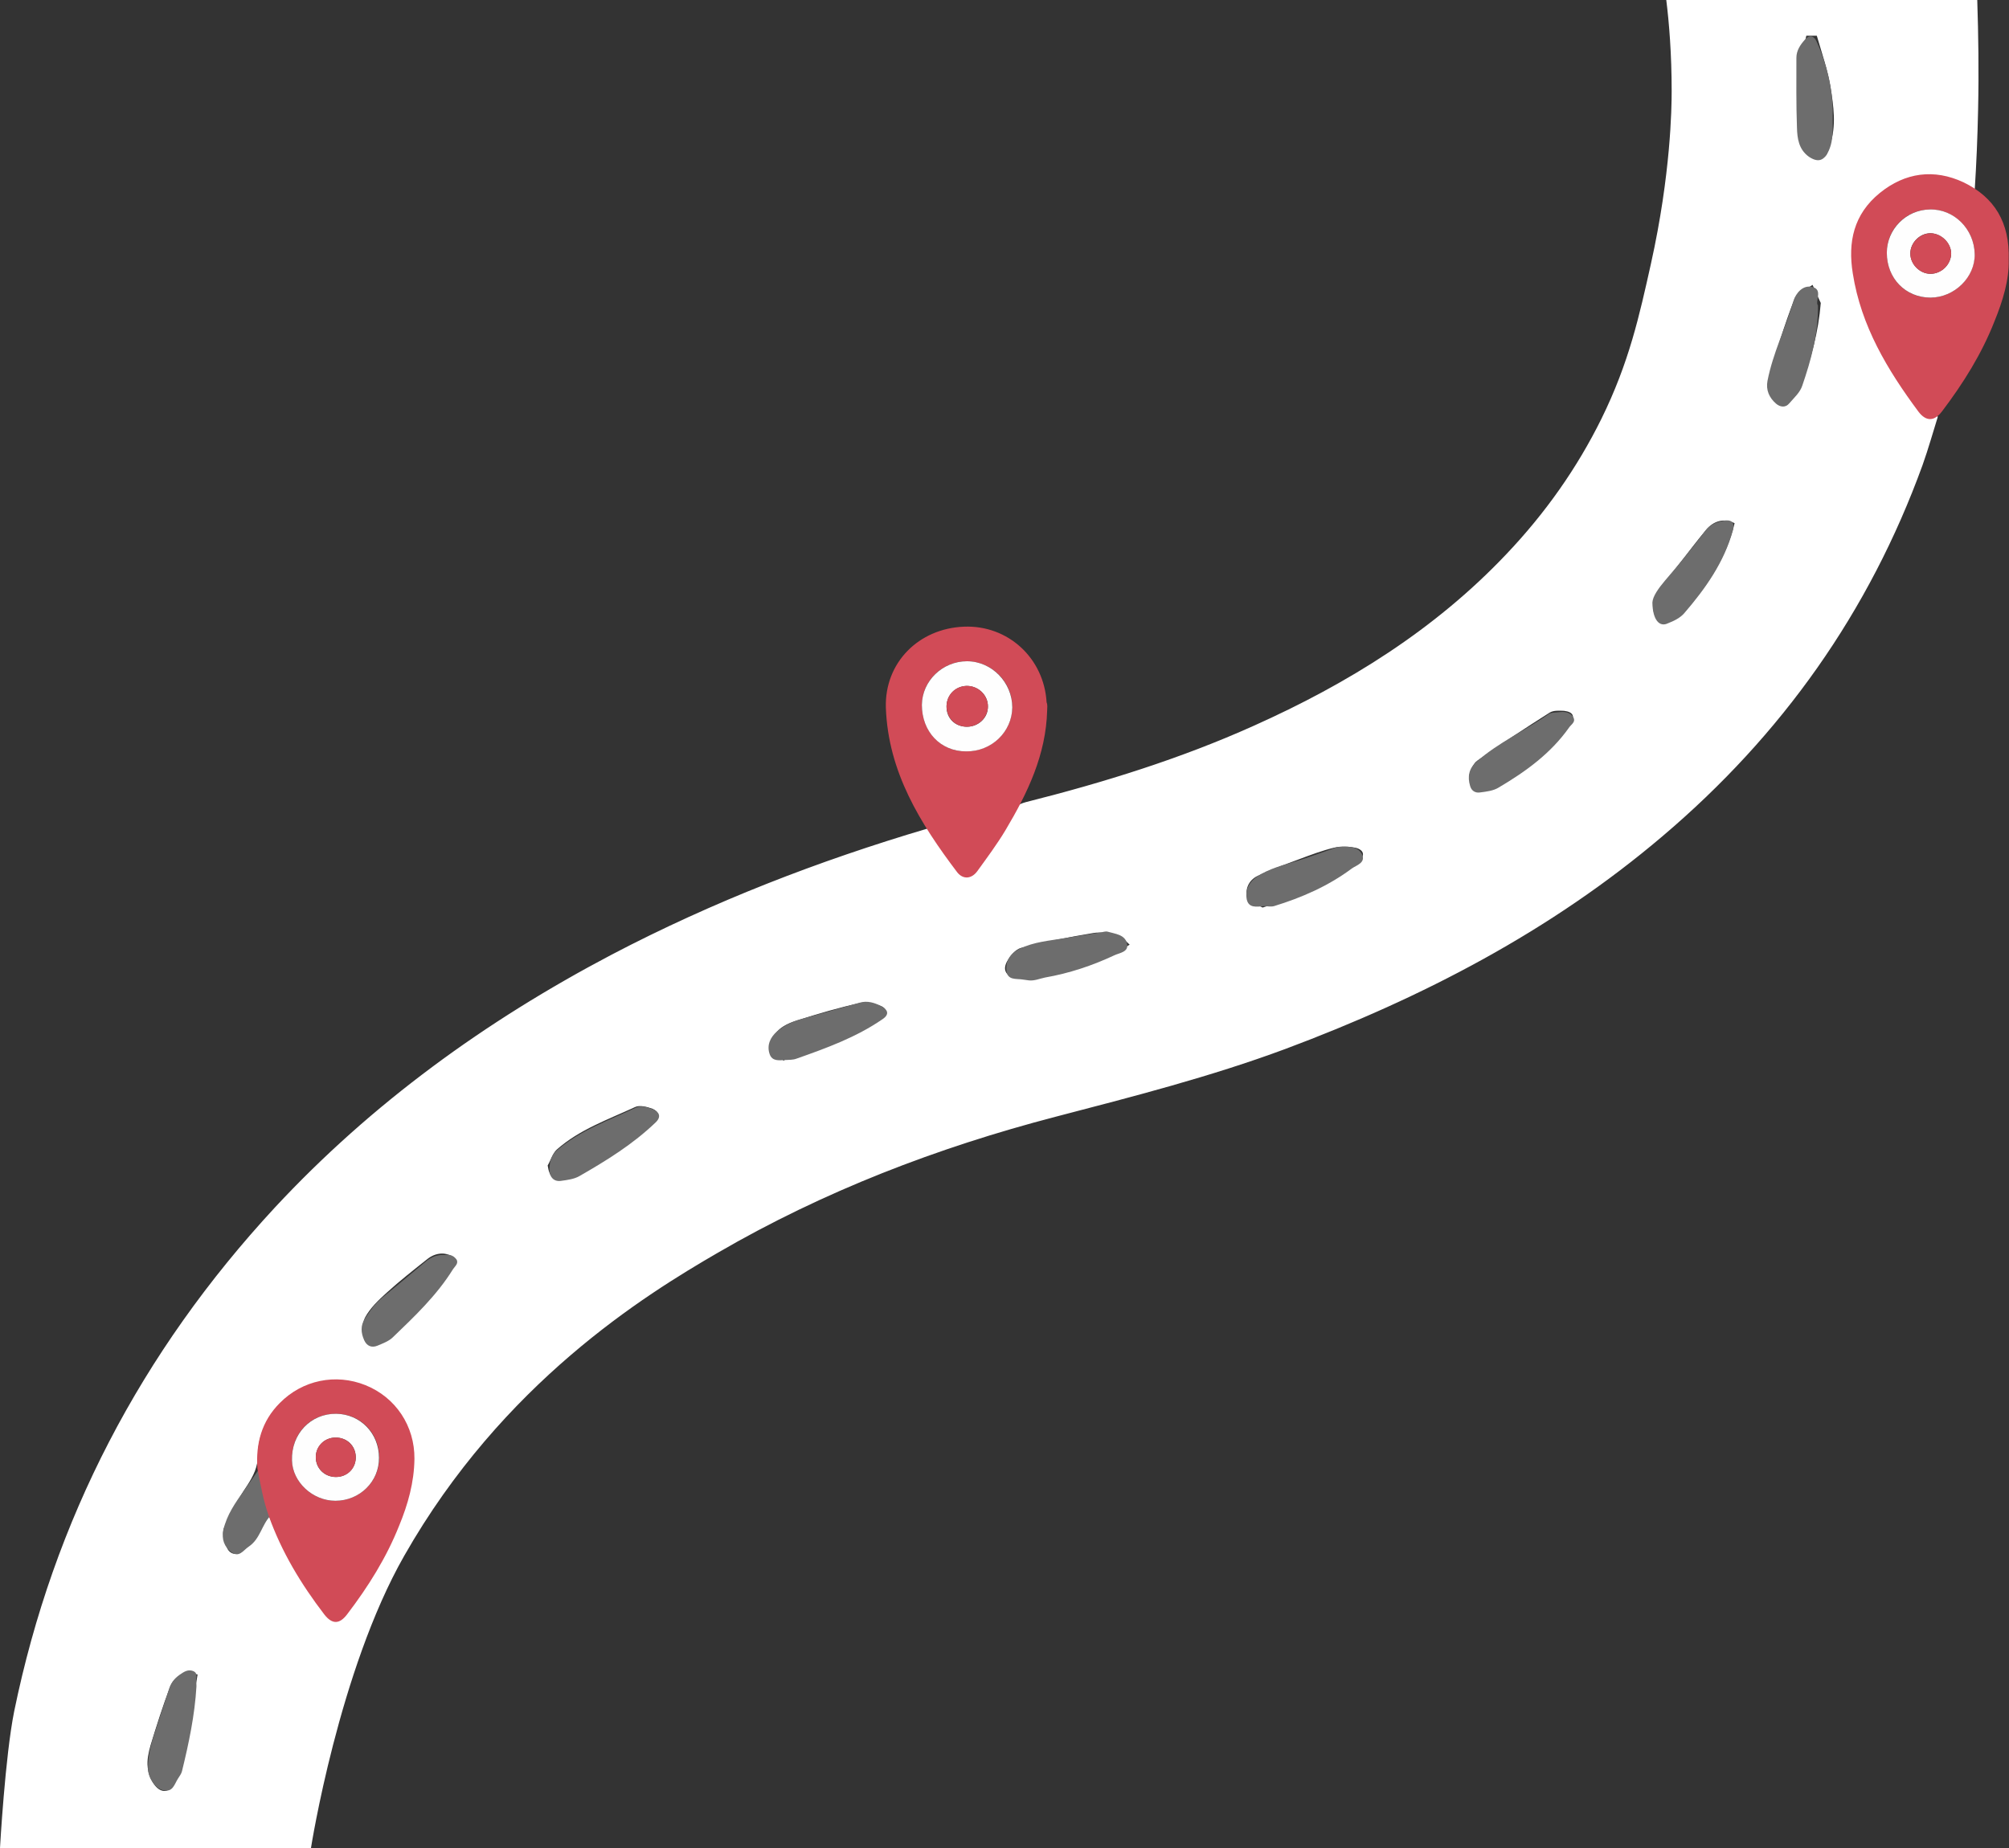 <?xml version="1.0" encoding="utf-8"?>
<!-- Generator: Adobe Illustrator 27.0.0, SVG Export Plug-In . SVG Version: 6.00 Build 0)  -->
<svg version="1.1" id="Livello_1" xmlns="http://www.w3.org/2000/svg" xmlns:xlink="http://www.w3.org/1999/xlink" x="0px" y="0px"
	 viewBox="0 0 708.7 652" style="enable-background:new 0 0 708.7 652;" xml:space="preserve">
<rect x="0" y="0" width="708.7" height="652" fill="#333333" stroke="none"/>
<style type="text/css">
	.st0{fill:#FFFFFF;}
	.st1{fill:#6D6D6D;}
	.st2{fill:#D14B57;}
	.st3{fill:#FEFEFE;}
</style>
<g>
	<path class="st0" d="M696.6,67.1c0.6-9.2,1-18.7,1.2-28.5c0.3-13.5,0.1-26.3-0.3-38.6C661,0,624.4,0,587.8,0c1,8,1.9,19,1.9,32.2
		c0,5.8-0.3,29.3-7.3,60.8c-4.1,18.4-7.7,34.9-17.5,54.8c-8.5,17.2-19.7,33.2-33.6,47.8c-25.2,26.6-55.8,45.6-89.1,60.5
		c-25.8,11.6-52.9,20-80.3,26.9c-3,0.8-4.9,2.2-6.5,4.9c-3,5.2-6.4,10.1-9.9,15c-3.3,4.7-5.8,4.7-9.3,0.1c-2.6-3.6-5.1-7.3-7.6-10.9
		c-0.6,0.1-1,0.1-1.3,0.2c-38.5,11.4-75.8,25.8-111.5,44.5c-44.5,23.4-84.7,52.5-118.9,89.3C49.8,477,18.9,536.1,5,603.8
		C1.8,619.7,0,652,0,652h109.7c0,0,9.8-62.6,32.9-103.1c34.7-61,84.9-92,110.6-106.9c37.3-21.7,77.4-37.1,119.2-48
		c27.2-7.1,54.6-14.1,81-23.9c48.4-18.1,93.7-41.6,133.1-75.1c42.1-35.7,72.9-79.1,91.7-130.9c2.1-5.9,3.8-12,5.4-17.1
		c-2.5-1.3-5.1-1.7-6.4-3.3c-10.8-14.4-19.9-29.7-22.7-47.8c-1.4-9.2,0-17.8,6.8-25C670,61.8,685,59.5,696.6,67.1z M65.4,616.9
		c-0.8,4.2-2.4,8.3-4.1,12.2c-1.4,3.3-4.2,3.7-6.5,1c-1.5-1.8-2.5-4.3-2.7-6.6c-0.3-2.5,0.3-5.2,1-7.7c2.1-6.9,4.3-13.8,6.8-20.4
		c1.5-4,5.1-5.9,9.8-4.6C68.2,599.3,67.1,608.1,65.4,616.9L65.4,616.9z M139.4,538.7c-4.9,10.3-11.3,19.8-17.2,29.6
		c-2.5,4.1-5.3,4-8.3,0.1c-7.2-9.5-13.3-19.6-17.8-30.6c-0.3-0.9-0.7-1.8-1.4-3.3c-1.3,2.3-2.2,4.2-3.4,5.8c-1.8,2.5-3.8,4.9-6.1,7
		c-1.8,1.7-4.2,0.9-5-1c-1-2.2-2-5.3-1.2-7.2c2.2-5.2,5-10.2,8.2-15c2.2-3.4,3.8-6.6,3.8-10.9c0.1-13,11.5-24.6,24.4-25.5
		c14.1-1,26.3,8.1,28.9,21.4C146.5,519.5,143.8,529.5,139.4,538.7L139.4,538.7z M138.6,471.1c-1.5,1.5-3.8,2.6-6,3.1
		c-1.3,0.3-4-0.8-4.1-1.7c-0.5-2.5-0.8-5.6,0.3-7.7c1.8-3.3,4.7-6.1,7.6-8.7c4.6-4.2,9.6-8.1,14.5-12c3.4-2.6,7.5-2.4,10.2,0.5
		C155.2,455.2,146.7,463.1,138.6,471.1L138.6,471.1z M230.8,395.6c-6.6,4.9-13,10.1-19.9,14.6c-3.5,2.4-7.7,4.1-11.7,5.5
		c-3.7,1.3-5.4-0.3-6-4.5c1.1-1.9,1.7-4.2,3.2-5.6c8-7.1,18.1-10.6,27.6-15c1.6-0.8,4.3-0.1,6.2,0.6
		C232.3,392.1,233,393.9,230.8,395.6L230.8,395.6z M310.9,359.4c-9.4,6.4-20,10.2-30.6,13.9c-1,0.4-2.2,0.2-3.3,0.2
		c-0.1,0.2-0.3,0.5-0.4,0.7c-1.7-0.9-4.9-1.8-4.9-2.6c0.1-2.6,0.7-5.7,2.4-7.6c1.7-2,4.7-3.3,7.5-4.1c7.2-2.3,14.3-4.4,21.7-6
		c2.3-0.5,5.2,0.2,7.6,1.1C312.5,355.7,313.6,357.5,310.9,359.4L310.9,359.4z M368.1,344.4c-3.1,0.6-6.5,0.6-9.7,0.4
		c-3.4-0.2-4.8-2.5-3.2-5.5c1.1-2,3-4.4,5.1-4.9c8.4-2.1,16.8-3.8,25.3-5.2c2.8-0.5,5.8,0.1,8.7,0.7c1.4,0.3,2.5,1.9,4.2,3.4
		C388.5,339.5,378.5,342.5,368.1,344.4L368.1,344.4z M479.3,303.9c-6.5,5.4-13.8,9.4-21.8,12.3c-3.8,1.4-7.7,2.6-12.1,4
		c-2-1.1-4.8-1.8-5.3-3.2c-1.1-3.2,0.4-6.4,3.4-7.9c4.8-2.4,9.9-4.1,14.9-6c4-1.5,8-3,12.1-4c2.4-0.6,5.1-0.5,7.7,0
		C481.3,299.9,481.6,302,479.3,303.9L479.3,303.9z M554,255.4c-6.4,9.7-15.7,16.2-25.5,22c-1.7,1.1-4,1.3-6.2,1.6
		c-2.2,0.4-3.9-1.6-4-5.6c0.5-1,1.1-3.8,2.8-5c8.4-5.9,16.9-11.5,25.6-17c1.3-0.8,3.4-0.7,5.1-0.6C555,251.2,555.7,252.8,554,255.4z
		 M594.2,215.9c-0.6,0.7-1.6,1.2-2.5,1.6c-2.1,1-4,3.6-6.7,1.3c-2-1.7-2.6-6.3-0.8-9c2.8-4.1,6-8,9-11.9c2.8-3.6,5.6-7.3,8.6-10.9
		c2.7-3.3,6.5-4.3,10.1-2.4C609,196.9,602.1,206.7,594.2,215.9L594.2,215.9z M635.6,135.5c-0.8,2.2-2.5,4.4-4.4,5.9
		c-0.9,0.8-4,0.6-4.4-0.1c-1.4-2.3-3.3-5.4-2.8-7.6c2.5-9.6,5.5-19.1,9-28.2c0.8-2.2,4.2-3.4,6.4-5c1,2.2,1.9,4.3,2.9,6.4
		C641.5,117,638.9,126.4,635.6,135.5L635.6,135.5z M645.5,51.3c-0.7,2-1,4.9-3.7,4.2c-2.2-0.5-4.1-2.4-6-4c-0.7-0.6-0.9-2.1-1-3.2
		c-0.2-6.1-0.2-12.2-0.4-18.3c-0.2-4.7,1.3-10.6,2.8-17.4h3.7c1.8,6.2,3.8,12,4.8,17.9C646.8,37.4,647.9,44.4,645.5,51.3L645.5,51.3
		z"/>
	<path class="st1" d="M550.6,251.2c1.7-0.1,3.3,0.2,4.3,1.7c1.2,1.8-0.7,2.7-1.4,3.8c-6.5,9.2-15.4,15.6-24.9,21.2
		c-1.8,1.1-4.2,1.4-6.6,1.7c-1.5,0.2-2.9-0.5-3.4-2.3c-1-3.3-0.4-6.2,2.2-8.5c7.8-6.9,17.2-11,25.7-17
		C547.6,251.3,549.2,251.4,550.6,251.2L550.6,251.2z"/>
	<path class="st1" d="M446,319.7c-2.7,0.2-5.5,0.8-6.2-2.4c-0.6-3.3,0.8-6.1,3.6-8c4.3-2.9,9.4-4.1,14.3-5.6c3.9-1.2,7.9-2.7,11.7-4
		c1.1-0.4,2.1-0.9,3.2-0.9c2.9-0.1,6.2-0.4,7.8,2.5c1.6,3.1-2,4-3.5,5.1c-8.3,6.2-17.7,10.3-27.5,13.3
		C448.2,320,446.9,319.7,446,319.7L446,319.7z"/>
	<path class="st1" d="M363,345.9c-0.7-0.1-1.5-0.2-2.2-0.3c-2.3-0.4-5.4,0.4-5.8-3.2c-0.3-3.6,1.6-6.2,4.8-7.7
		c4.9-2.4,10.4-2.8,15.7-3.7c4.2-0.7,8.5-1.3,12.6-2c0.9-0.1,1.8-0.5,2.6-0.3c2.7,0.8,6.2,1,6.9,4.3c0.6,2.9-2.7,3.2-4.4,4
		c-7.9,3.7-16,6.4-24.6,7.9C366.7,345.3,364.9,346.1,363,345.9L363,345.9z"/>
	<path class="st1" d="M69.3,595c-0.6,10.2-2.7,20.1-5.1,29.9c-0.2,0.9-0.9,1.8-1.4,2.6c-1.3,2-1.8,5-5.3,4.1
		c-2.7-0.6-5.2-4.2-5.3-7.5c-0.1-5.3,1.5-10.3,3.2-15.3c1.4-4.4,2.9-8.7,4.3-13.1c0.8-2.4,2.3-4,4.4-5.3c1.3-0.9,2.6-1.4,4.1-0.8
		c1.8,0.8,0.8,2.4,1,3.6C69.3,594,69.3,594.5,69.3,595L69.3,595z"/>
	<path class="st1" d="M641.3,107.8c0.1,10.4-2.5,19.4-5.5,28.2c-0.8,2.5-2.9,4.3-4.6,6.3c-1.3,1.6-3.2,1.4-4.7,0.1
		c-2.4-2.1-3.6-4.8-3-8c1.9-9.8,6.4-18.8,9.2-28.3c0.8-2.6,3.3-5.8,6.8-4.8C643.1,102.3,640.2,106.3,641.3,107.8z"/>
	<path class="st1" d="M276.9,374c-2.1,0.1-4.5,0.5-5.4-2.1c-1.1-3.2,0.3-6,2.6-8c2.4-2,5.2-3.4,8.3-4.3c6.9-1.9,13.8-3.8,20.7-5.8
		c2.9-0.9,5.5,0,8,1.3c1.9,1.1,2.9,2.7,0.2,4.5c-9.3,6.4-19.8,10.2-30.3,13.9C279.7,374,278.3,373.9,276.9,374L276.9,374z"/>
	<path class="st1" d="M646.5,38.7c-0.1,6,0.5,10.3-1.4,14.5c-1.6,3.5-3.7,4.3-7,2.1c-3.6-2.6-4.1-6.5-4.2-10.3
		c-0.3-8.2-0.2-16.4-0.2-24.6c0-2.6,1.4-4.6,2.9-6.3c1.3-1.6,3.1-2,4.3,0.7C644.6,22.9,646.4,31.5,646.5,38.7L646.5,38.7z"/>
	<path class="st1" d="M156.9,442.8c1.6-0.3,3,0.1,4,1.4c1.1,1.5-0.4,2.5-1.1,3.6c-5.7,9.2-13.5,16.6-21.2,24c-1.4,1.4-3.6,2.2-5.5,3
		c-2,0.8-3.7,0.1-4.6-1.9c-1.2-2.6-1.4-5.3,0.3-7.8c1.7-2.5,3.3-5,5.6-6.9c5.3-4.4,10.6-8.7,15.9-13.2
		C152.3,443.4,154.4,442.6,156.9,442.8L156.9,442.8z"/>
	<path class="st1" d="M582.9,212.6c0.1-2.2,2.2-5.1,4.4-7.7c5-5.8,9.8-11.7,14.4-17.8c1.7-2.2,4.1-3,6.6-3.4c2-0.4,3.9,0.3,3,3.4
		c-3.1,11.3-9.7,20.6-17.2,29.3c-1.4,1.6-3.6,2.7-5.7,3.5C585.4,221.4,583,218.7,582.9,212.6L582.9,212.6z"/>
	<path class="st1" d="M193.8,412.5c0.1-2.9,0.8-5,2.6-6.6c8.2-7.1,18.4-10.6,27.9-15.1c1.9-0.9,4.3-0.1,6.3,0.7
		c1.8,0.8,2.8,2.4,0.8,4.4c-8.1,7.8-17.5,13.6-27.1,19.1c-1.8,1-4,1.3-6.2,1.6C195.3,417.1,193.8,415.2,193.8,412.5L193.8,412.5z"/>
	<path class="st1" d="M91.4,518.3c1.2,5.5,2.1,11.2,4,16.5c-3.1,3.2-3.6,8.2-7.7,10.9c-1.9,1.3-3.3,3.9-6,2
		c-2.6-1.9-3.6-4.7-2.9-7.9c1.2-5.4,4.3-9.7,7.4-14.1C87.9,523.3,89.7,520.8,91.4,518.3L91.4,518.3z"/>
	<g>
		<path class="st2" d="M369.4,250.6c-0.4,15.7-6.9,29.2-14.7,42.3c-3,5-6.5,9.7-9.9,14.4c-2,2.8-5,3.1-7.1,0.5
			c-13.1-17.3-24.4-35.5-25.2-58.1c-0.5-15.9,11.6-28,27.6-28.6c15.5-0.6,28.2,11.1,29.1,26.7C369.6,248.7,369.4,249.7,369.4,250.6
			L369.4,250.6z M340.8,265.1c9,0,16.2-6.9,16.3-15.5c0.1-8.9-7.2-16.3-16-16.3c-8.7,0-15.8,6.9-15.9,15.4
			C325.2,258.1,331.8,265.1,340.8,265.1L340.8,265.1z"/>
		<path class="st3" d="M340.8,265.1c-9.1,0-15.6-7-15.6-16.4c0.1-8.5,7.3-15.4,15.9-15.4c8.8,0,16,7.5,16,16.3
			C357,258.2,349.8,265.2,340.8,265.1L340.8,265.1z M341.1,256.4c4.1,0,7.5-3.2,7.4-7.2c0-4-3.4-7.2-7.5-7.2c-3.9,0.1-7,3.1-7.1,7.1
			C333.8,253.4,336.9,256.4,341.1,256.4L341.1,256.4z"/>
		<path class="st2" d="M341.1,256.4c-4.2,0-7.2-3.1-7.2-7.3c0.1-4,3.1-7,7.1-7.1c4-0.1,7.5,3.2,7.5,7.2
			C348.5,253.2,345.1,256.4,341.1,256.4L341.1,256.4z"/>
	</g>
	<g>
		<path class="st2" d="M90.8,518.1c-0.6-8.8,1.5-16.7,7.9-23.1c8-8.1,19.7-10.5,30.2-6.3c10.7,4.3,17.4,14.4,17.3,26
			c-0.1,8.3-2.3,16.1-5.4,23.6c-4.5,11.3-10.9,21.5-18.3,31.2c-2.7,3.6-5.3,3.7-8.1,0.1c-8.2-10.7-15.1-22.1-19.6-34.8
			C92.9,529.5,91.9,523.8,90.8,518.1z M118.3,529.5c8.6,0,15.5-6.8,15.5-15.2c0-8.7-6.7-15.5-15.2-15.5c-9.2-0.1-15.9,7.1-15.6,16.5
			C103.2,522.9,110.3,529.5,118.3,529.5L118.3,529.5z"/>
		<path class="st3" d="M118.3,529.5c-8,0-15.1-6.6-15.3-14.2c-0.3-9.4,6.6-16.6,15.6-16.5c8.5,0.1,15.1,6.9,15.1,15.5
			C133.8,522.7,126.9,529.5,118.3,529.5L118.3,529.5z M125.5,514c-0.1-4-3.2-6.9-7.3-6.8c-3.8,0.1-6.8,3.1-6.8,6.9c0,4,3.1,7,7.1,7
			S125.6,518,125.5,514z"/>
		<path class="st2" d="M125.5,514c0.1,4-2.9,7.1-7,7.1c-3.9,0-7.1-3-7.1-7c0-3.8,2.9-6.8,6.8-6.9C122.2,507.1,125.4,510,125.5,514z"
			/>
	</g>
	<g>
		<path class="st2" d="M708.6,91.6c0.2,7.1-2.1,14.6-5,21.7c-4.5,11.5-11,21.9-18.5,31.8c-2.7,3.6-5.6,3.7-8.3,0.2
			c-11-14.8-20.3-30.3-23.2-48.8c-1.8-11.1,0.3-20.9,9.5-28.4c9-7.3,19.2-8.6,29.5-3.8C703.6,69.6,709,78.5,708.6,91.6L708.6,91.6z
			 M665.6,89.2c0,9,6.7,15.9,15.4,15.8c8.5,0,15.7-7.3,15.6-15.4c-0.2-8.8-7.4-15.9-15.8-15.7C672.3,74,665.6,80.8,665.6,89.2
			L665.6,89.2z"/>
		<path class="st3" d="M665.6,89.2c0-8.3,6.8-15.2,15.2-15.3c8.5-0.2,15.6,6.9,15.8,15.7c0.2,8.2-7.2,15.4-15.6,15.4
			C672.2,105,665.6,98.2,665.6,89.2L665.6,89.2z M681.1,82.3c-3.8-0.1-7.2,3.3-7.2,7.1s3.3,7.2,7.1,7.2c3.8,0,7.2-3.2,7.3-7.1
			C688.3,85.8,684.9,82.4,681.1,82.3z"/>
		<path class="st2" d="M681.1,82.3c3.8,0.1,7.2,3.4,7.2,7.2c-0.1,3.8-3.3,7.1-7.3,7.1c-3.8,0-7.2-3.4-7.1-7.2
			C673.9,85.6,677.3,82.3,681.1,82.3z"/>
	</g>
	<path class="st0" d="M55.5,651.7"/>
</g>
</svg>
